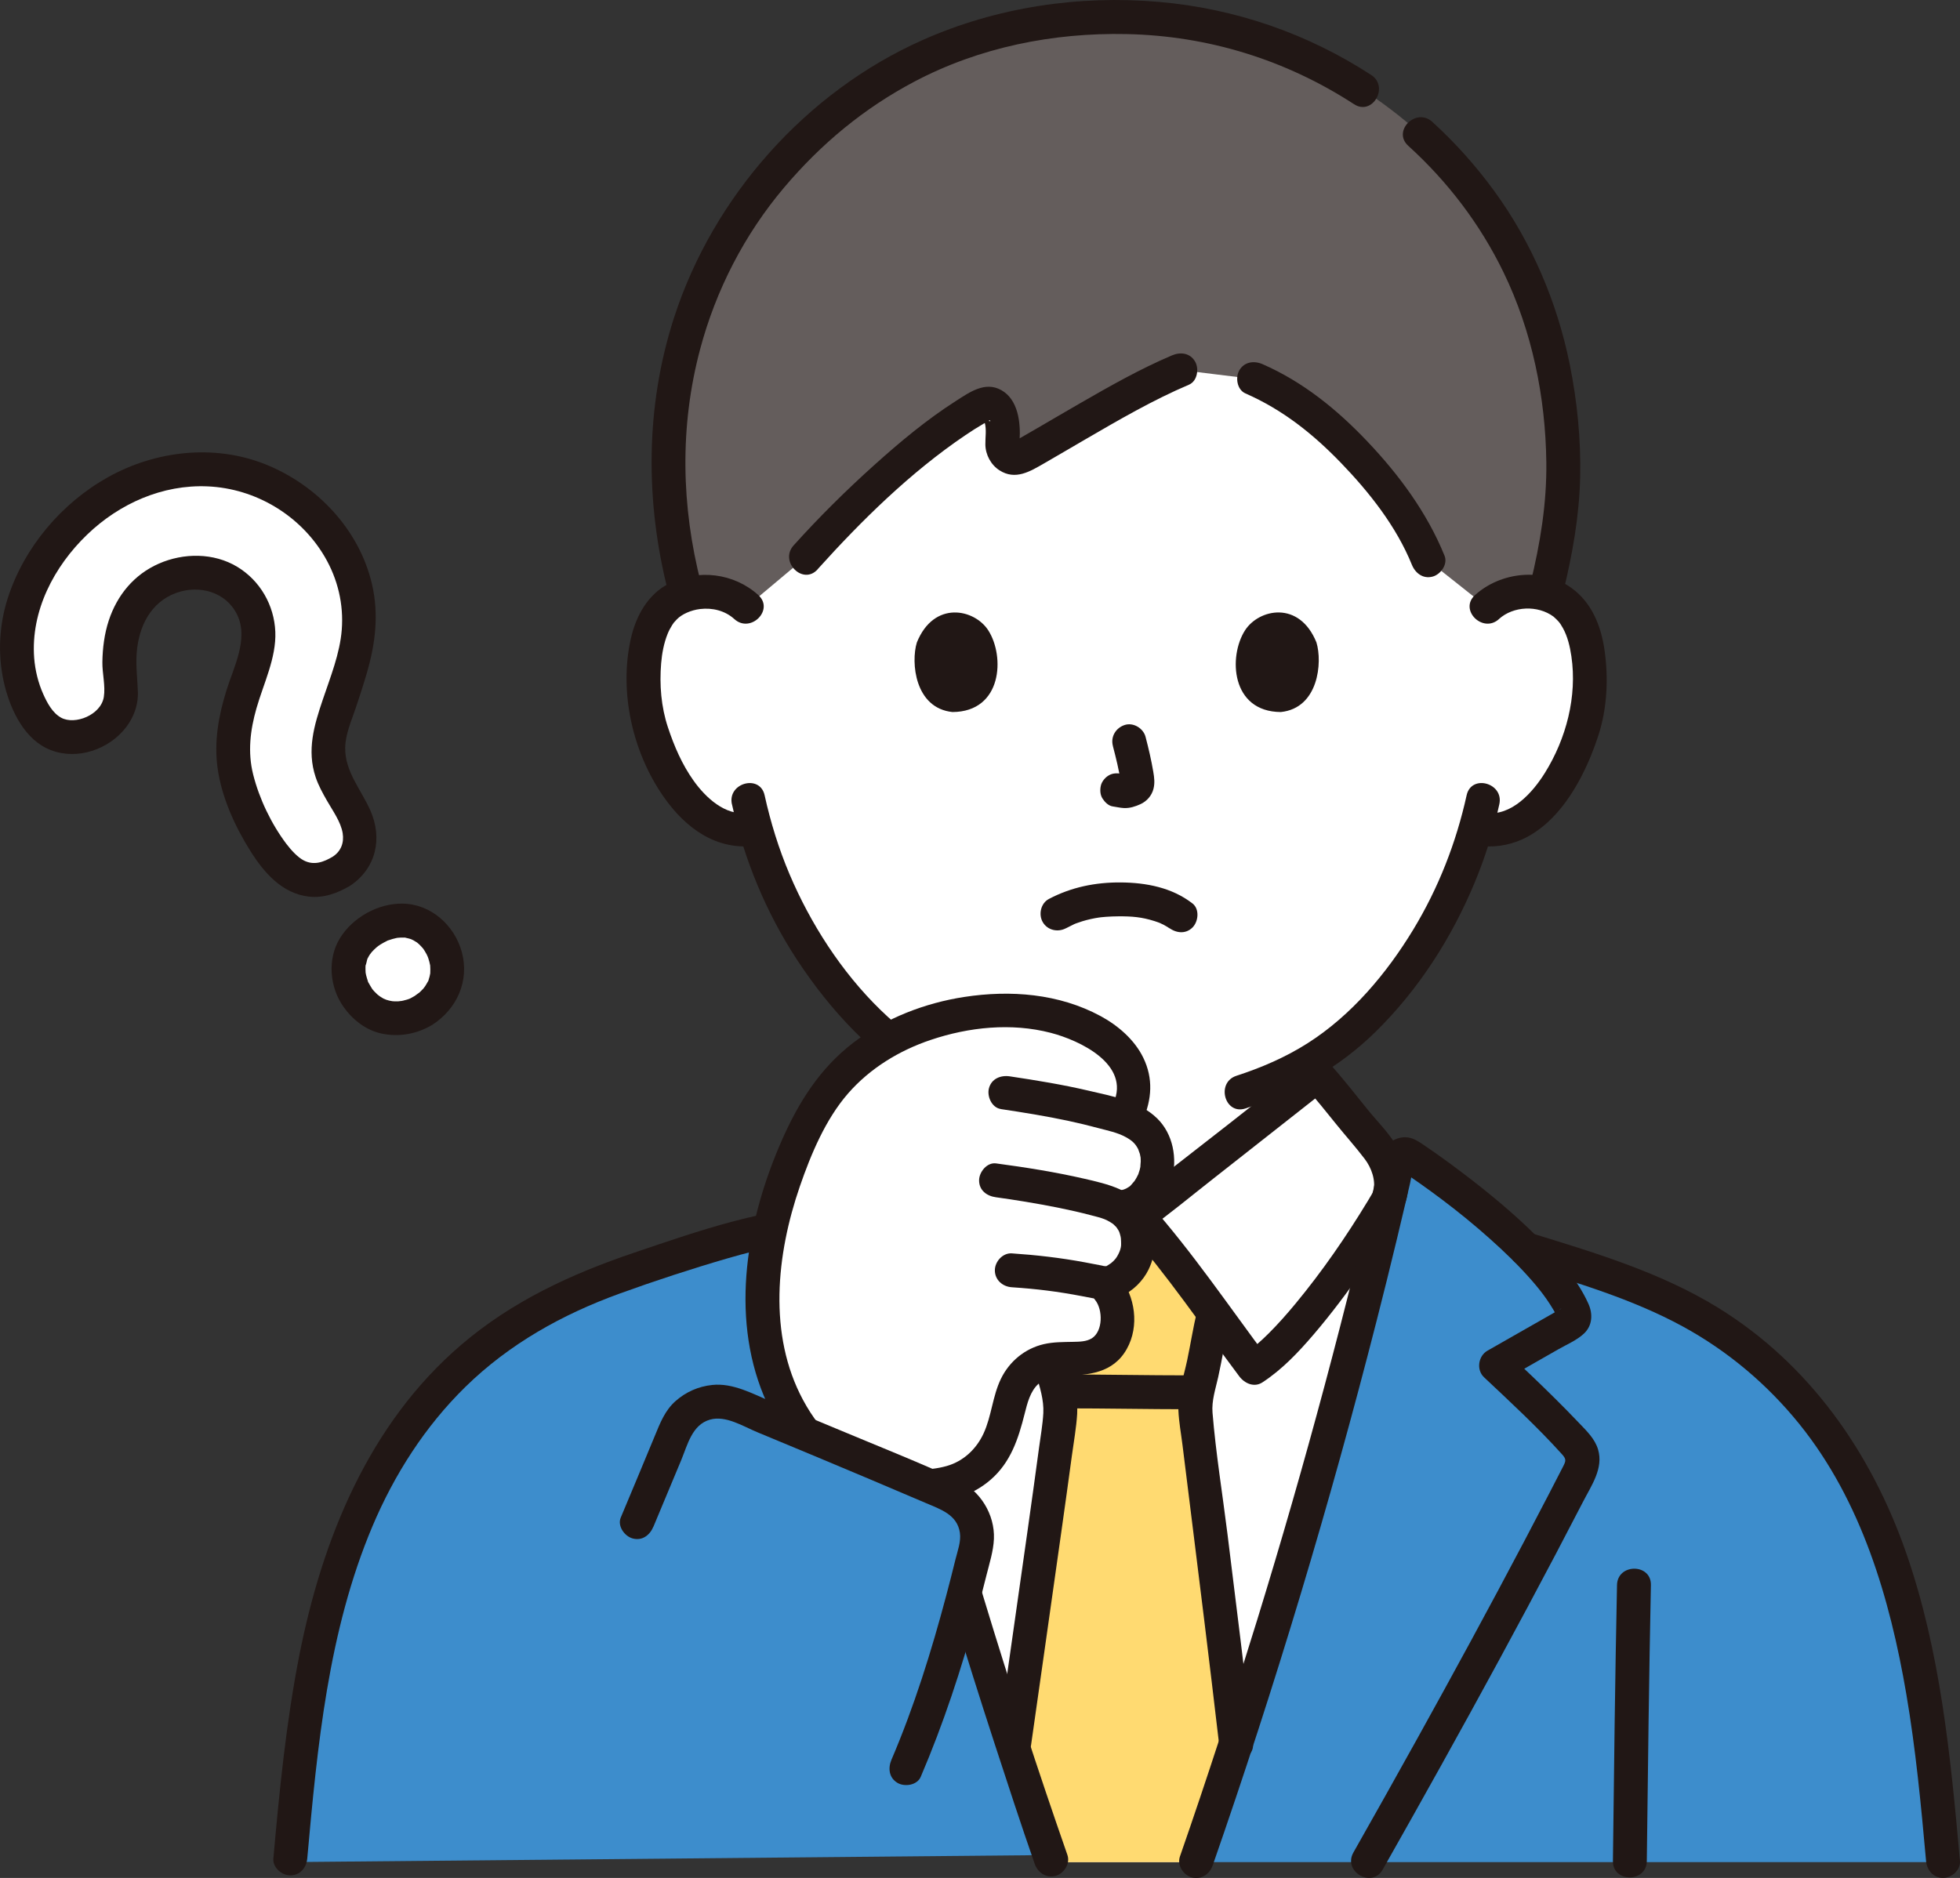 <?xml version="1.0" encoding="UTF-8"?>
<svg id="_レイヤー_2" data-name="レイヤー 2" xmlns="http://www.w3.org/2000/svg" viewBox="0 0 88.597 84.91">
  <rect x="0" y="0" width="88.597" height="84.91" fill="#333333" stroke="none"/>
  <defs>
    <style>
      .cls-1 {
        fill: #645d5c;
      }

      .cls-1, .cls-2, .cls-3, .cls-4, .cls-5 {
        stroke-width: 0px;
      }

      .cls-2 {
        fill: #ffda71;
      }

      .cls-3 {
        fill: #3d8dcc;
      }

      .cls-4 {
        fill: #fff;
      }

      .cls-5 {
        fill: #211715;
      }
    </style>
  </defs>
  <g id="_レイヤー_1-2" data-name="レイヤー 1">
    <g id="c">
      <g id="d">
        <path class="cls-4" d="M67.286,27.448c.54-.519,1.269-.714,1.892-.692,1.356.048,1.933.781,2.181,1.212.741,1.285.71,3.654.212,5.119-.352,1.038-.929,2.626-2.321,3.764-.631.516-1.59.839-2.466.587-.62,2.164-1.752,4.783-3.753,7.218-1.32,1.606-2.588,2.7-4.031,3.513v2.595c0,.459,0,.959.17,1.405.227.587.533,1.095,1.025,1.492,1.042.839,2.112,1.24,3.431,1.736l1.802.711s-2.106,7.243-14.876,7.243-14.523-7.243-14.523-7.243l1.806-.711c1.319-.496,2.389-.897,3.431-1.736.492-.397.798-.905,1.025-1.492.17-.446.17-.947.17-1.405,0,0,0-.83-.001-2.204-1.615-.885-3.083-2.197-4.486-3.904-1.994-2.426-3.125-5.036-3.747-7.196-.853.208-1.771-.11-2.381-.609-1.391-1.138-1.969-2.726-2.321-3.764-.497-1.465-.529-3.834.212-5.119.248-.431.825-1.164,2.181-1.212.623-.022,1.351.173,1.892.692,0,0-1.296-13.34,16.422-13.34s17.054,13.34,17.054,13.34h0Z"/>
        <path class="cls-5" d="M58.042,48.46v1.8c0,.704-.035,1.441.205,2.115.456,1.282,1.405,2.147,2.573,2.793,1.41.78,3.004,1.276,4.503,1.867.401.158.876-.174.982-.557.124-.453-.155-.823-.557-.982-1.262-.498-2.589-.927-3.8-1.537-.938-.472-1.883-1.077-2.206-2.137-.176-.579-.104-1.237-.104-1.835v-1.528c0-1.027-1.596-1.029-1.596,0h0Z"/>
        <path class="cls-5" d="M41.76,49.003v1.564c0,.523.023,1.031-.193,1.519-.555,1.253-1.939,1.763-3.072,2.302-.827.394-1.7.665-2.565.967-.405.142-.696.513-.574.957.101.367.555.688.942.535,1.385-.545,2.845-1.012,4.162-1.704,1.091-.573,2.023-1.331,2.517-2.484.483-1.128.315-2.454.315-3.656,0-.986-1.532-.988-1.532,0h0Z"/>
        <path class="cls-4" d="M58.183,71.429c1.696-5.656,3.266-11.525,4.59-17.185.008-.033.015-.066.024-.097.16-.711-.173-1.611-.612-2.12-.812-.941-1.836-2.301-2.666-3.23-.353.286-7.545,5.957-8.09,6.343h-1.267c-.545-.386-7.738-6.057-8.09-6.343-.83.929-1.854,2.29-2.666,3.23-.439.509-.772,1.408-.612,2.12.009.031.017.064.024.097,1.803,7.713,4.065,15.814,6.479,23.234.926,2.84,1.558,4.793,2.23,6.714h6.539c.557-1.597,1.091-3.219,1.784-5.353.143-.429.289-.884.445-1.361.642-1.975,1.274-3.998,1.889-6.049Z"/>
        <path class="cls-3" d="M13.123,84.193c.642-7.224,1.469-14.871,6.029-20.445,1.573-1.922,3.545-3.516,5.755-4.649,1.696-.87,3.516-1.465,5.328-2.058,2.871-.939,5.805-1.888,8.857-1.609,1.754,7.332,3.901,14.955,6.183,21.971.929,2.851,1.564,4.811,2.238,6.47l-34.39.319h0Z"/>
        <path class="cls-3" d="M87.828,84.193c-.642-7.174-1.469-14.82-6.031-20.394-1.571-1.925-3.544-3.518-5.753-4.652-1.695-.868-3.518-1.465-5.328-2.056-.578-.192-1.162-.38-1.747-.559-1.625-1.629-3.734-3.219-5.286-4.248-.186-.123-.435-.022-.484.195-.109.481-.222.963-.334,1.448-.016.067-.032.134-.048.204-1.81,7.742-4.08,15.873-6.503,23.322-.156.479-.303.935-.447,1.366-.696,2.142-1.232,3.77-1.791,5.373h33.752Z"/>
        <path class="cls-1" d="M40.065,21.561c-1.38,1.239-2.692,2.57-3.653,3.64l-2.675,2.246c-.54-.519-1.269-.714-1.892-.692-.311.011-.582.058-.816.129-.635-2.322-.904-4.621-.82-6.617.337-7.986,4.555-12.921,8.28-15.691,3.208-2.386,7.216-3.809,11.937-3.809,4.932,0,8.761,1.519,12.039,3.881,3.855,2.783,7.846,7.701,8.18,15.619.096,2.27-.171,4.121-.798,6.595-.217-.059-.464-.098-.743-.108-.623-.022-1.351.173-1.892.692l-2.655-2.104c-.857-2.157-2.793-4.54-4.812-6.277-1.178-1.014-1.993-1.461-3.063-1.927l-3.326-.409c-2.243.945-5.406,2.93-7.181,3.916-.424.235-.922-.139-.866-.652.037-.338.038-.696-.077-1.167-.118-.487-.493-.694-.784-.541-1.297.68-2.881,1.923-4.385,3.273h0Z"/>
        <path class="cls-5" d="M61.979,3.388c-2.888-1.877-6.149-3.002-9.581-3.301-3.641-.318-7.349.237-10.693,1.723-5.268,2.342-9.459,7.068-11.232,12.538-1.309,4.039-1.314,8.345-.263,12.44.245.955,1.723.55,1.478-.407-.895-3.486-.971-7.091-.044-10.579.712-2.682,2.005-5.199,3.798-7.321,1.675-1.982,3.609-3.584,5.882-4.786,2.95-1.56,6.285-2.225,9.608-2.154,3.685.079,7.186,1.163,10.275,3.171.829.539,1.598-.787.774-1.323h0Z"/>
        <path class="cls-5" d="M70.657,26.788c.419-1.708.73-3.446.77-5.208.038-1.7-.131-3.417-.466-5.084-.567-2.816-1.719-5.53-3.413-7.854-.83-1.138-1.766-2.189-2.809-3.136-.729-.661-1.816.419-1.084,1.084,1.79,1.625,3.257,3.552,4.312,5.73,1.289,2.659,1.894,5.634,1.931,8.58.023,1.864-.276,3.675-.718,5.481-.235.958,1.243,1.366,1.478.407h0Z"/>
        <path class="cls-5" d="M56.297,17.788c1.679.735,3.05,1.826,4.318,3.141,1.286,1.333,2.504,2.875,3.205,4.605.155.383.51.654.942.535.364-.1.692-.557.535-.942-.789-1.947-2.06-3.664-3.501-5.18-1.37-1.44-2.898-2.682-4.726-3.482-.379-.166-.822-.111-1.048.275-.19.325-.106.881.275,1.048h0Z"/>
        <path class="cls-5" d="M36.954,25.743c1.996-2.218,4.205-4.39,6.683-6.066.27-.183.545-.358.827-.522.07-.04.283-.145.264-.16.176.127-.299-.038-.247-.054-.061-.065-.057-.048.013.054,0,.036.005.072.017.106.091.337.024.662.03,1.002.008.458.249.912.636,1.161.725.467,1.391.048,2.036-.323.619-.356,1.234-.719,1.851-1.078,1.523-.885,3.057-1.779,4.681-2.47.381-.162.465-.723.275-1.048-.231-.394-.666-.438-1.048-.275-1.434.61-2.797,1.384-4.146,2.161-.677.39-1.351.787-2.027,1.18-.258.15-.516.299-.775.446-.048.027-.111.055-.156.088-.131.096.037.005.161.046.008.003.007.014.018.014.022.118.032.133.03.046,0-.052.005-.104.012-.156.047-.789-.063-1.828-.83-2.257-.73-.408-1.429.094-2.038.484-1.319.842-2.535,1.856-3.697,2.9-1.278,1.148-2.502,2.361-3.651,3.638-.658.731.422,1.818,1.084,1.084h0Z"/>
        <path class="cls-5" d="M33.086,36.361c.548,2.49,1.543,4.905,2.944,7.038,1.494,2.275,3.461,4.409,5.85,5.756,1.217.686,2.549,1.153,3.929,1.364.409.062.824-.103.942-.535.1-.362-.124-.88-.535-.942-4.962-.756-8.657-5.104-10.527-9.516-.488-1.15-.858-2.352-1.127-3.571-.212-.963-1.69-.555-1.478.407h0Z"/>
        <path class="cls-5" d="M66.296,35.954c-.472,2.144-1.276,4.2-2.415,6.079-1.206,1.988-2.794,3.874-4.77,5.133-1.005.64-2.091,1.106-3.221,1.474-.934.304-.534,1.784.407,1.478,2.221-.723,4.222-1.83,5.893-3.476,1.946-1.916,3.439-4.25,4.481-6.766.471-1.136.838-2.313,1.103-3.514.212-.961-1.265-1.372-1.478-.407h0Z"/>
        <path class="cls-5" d="M50.303,33.723c.143.546.281,1.101.363,1.66l-.027-.204c.01.077.014.152.006.229l.027-.204c-.005.036-.013.069-.025.103l.077-.183c-.011.024-.022.044-.036.066l.12-.155c-.017.021-.033.037-.054.053l.155-.12c-.042.027-.086.049-.132.07l.183-.077c-.072.03-.144.052-.222.064l.204-.027c-.07.008-.138.008-.208,0l.204.027c-.079-.011-.155-.03-.234-.041-.214-.029-.396-.037-.59.077-.159.093-.311.275-.352.458-.045.196-.035.416.077.59.1.155.267.326.458.352.171.023.337.067.511.074.263.011.508-.068.743-.175.288-.132.513-.386.59-.697.065-.263.036-.497-.008-.76-.09-.535-.214-1.065-.351-1.589-.102-.388-.552-.661-.942-.535-.399.129-.644.527-.535.942h0Z"/>
        <path class="cls-5" d="M41.445,29.045c-.277.901-.096,2.973,1.61,3.149,2.256-.013,2.375-2.519,1.616-3.696-.622-.964-2.449-1.365-3.226.548h0Z"/>
        <path class="cls-5" d="M59.506,29.045c.277.901.097,2.973-1.61,3.149-2.256-.014-2.376-2.519-1.616-3.697.622-.964,2.449-1.365,3.226.548h0Z"/>
        <path class="cls-5" d="M34.279,26.906c-1.098-.996-2.732-1.194-4.051-.516-.952.489-1.484,1.472-1.712,2.483-.541,2.405.071,5.13,1.477,7.147.992,1.424,2.402,2.465,4.208,2.212.41-.057.635-.581.535-.942-.121-.442-.531-.593-.942-.535-1.015.142-1.905-.703-2.442-1.458-.523-.735-.878-1.56-1.16-2.412-.308-.93-.387-1.924-.306-2.898.037-.446.123-.904.289-1.321.056-.14.127-.275.208-.403.033-.052.067-.103.104-.152-.09.117.081-.081.113-.113.229-.233.638-.412,1.043-.461.56-.067,1.131.071,1.553.455.729.661,1.816-.419,1.084-1.084h0Z"/>
        <path class="cls-5" d="M67.755,27.99c.654-.593,1.758-.635,2.468-.11.039.029.191.176.277.279-.079-.094.01.013.036.054.038.061.076.121.111.184.214.386.319.839.383,1.272.269,1.817-.233,3.731-1.198,5.278-.549.881-1.511,1.97-2.675,1.808-.409-.057-.823.1-.942.535-.099.359.123.885.535.942,2.986.418,4.713-2.546,5.503-4.988.399-1.232.458-2.593.273-3.868-.158-1.087-.579-2.135-1.493-2.793-1.302-.938-3.204-.726-4.361.325-.732.664.354,1.745,1.084,1.084h0Z"/>
        <path class="cls-2" d="M54.064,84.193c.557-1.597,1.091-3.219,1.786-5.357-.788-6.755-1.83-14.788-1.83-15.024,0-.426.097-.846.193-1.262.048-.189.092-.377.131-.566.208-.938.246-1.419.488-2.413,0,0,.004-.019.013-.052-1.16-1.564-2.562-3.417-3.417-4.378h-1.267c-.846.951-2.227,2.776-3.38,4.329l.098.316c.323.672.411,1.339.593,1.929.228.727.455,1.474.469,2.235.007.397-1.09,8.016-2.107,15.183.649,1.991,1.158,3.536,1.691,5.059h6.539,0Z"/>
        <path class="cls-5" d="M53.755,62.185c-1.882,0-3.763-.039-5.645-.04-.986,0-.988,1.532,0,1.532,1.882,0,3.763.039,5.645.04.986,0,.988-1.532,0-1.532h0Z"/>
        <path class="cls-5" d="M54.108,59.291c-.176.734-.29,1.479-.446,2.218-.155.733-.427,1.508-.395,2.265.022.517.12,1.041.184,1.554.327,2.647.661,5.292.985,7.939.228,1.863.453,3.726.67,5.59.048.411.318.766.766.766.377,0,.814-.352.766-.766-.369-3.166-.759-6.329-1.152-9.492-.227-1.826-.527-3.659-.677-5.494-.045-.546.14-1.082.257-1.609.19-.851.317-1.715.52-2.564.23-.958-1.248-1.368-1.478-.407h0Z"/>
        <path class="cls-5" d="M46.605,78.914c.457-3.218.917-6.436,1.37-9.655.162-1.15.323-2.3.478-3.451.084-.624.2-1.256.238-1.885.041-.676-.147-1.388-.335-2.032-.259-.883-.445-1.794-.83-2.634-.172-.376-.716-.469-1.048-.275-.387.226-.448.671-.275,1.048.304.663.421,1.423.631,2.12.168.556.357,1.153.327,1.741-.026.503-.133,1.116-.189,1.533-.325,2.421-.706,5.068-1.061,7.568-.261,1.838-.523,3.676-.784,5.513-.058.409.1.823.535.942.359.099.884-.123.942-.535h0Z"/>
        <path class="cls-5" d="M59.01,49.156c.48.541.934,1.105,1.387,1.669.425.528.884,1.038,1.293,1.577.305.402.505.958.393,1.462.031-.14-.02.038-.056.101-.064.113-.132.225-.199.336-.979,1.614-2.063,3.186-3.266,4.64-.385.465-.786.92-1.214,1.347-.18.18-.366.354-.559.52-.224.192-.235.203-.495.372l1.048.275c-1.762-2.352-3.42-4.812-5.369-7.016l-.155,1.203c1.031-.736,2.011-1.554,3.007-2.335,1.389-1.089,2.776-2.181,4.162-3.275.369-.291.741-.581,1.107-.877.322-.26.271-.813,0-1.084-.319-.319-.76-.261-1.084,0-2.273,1.834-4.585,3.623-6.889,5.419-.146.114-.291.227-.437.34-.06.047-.12.093-.181.14-.103.08.034-.026.045-.035-.034.026-.067.052-.101.078-.134.103-.267.208-.404.306-.416.298-.504.809-.155,1.203,1.863,2.106,3.445,4.458,5.129,6.706.238.318.67.522,1.048.275.891-.581,1.635-1.37,2.322-2.174.801-.937,1.54-1.928,2.244-2.939.528-.757,1.039-1.527,1.518-2.316.136-.224.288-.452.376-.701.261-.734.083-1.57-.234-2.256-.338-.732-.975-1.335-1.478-1.959-.565-.702-1.123-1.412-1.722-2.086-.656-.739-1.737.348-1.084,1.084h0Z"/>
        <path class="cls-5" d="M41.496,48.073c-.51.575-.99,1.175-1.471,1.774-.477.594-1.016,1.162-1.452,1.786-.667.954-.855,2.221-.255,3.239,1.047,1.776,2.256,3.484,3.564,5.076.774.942,1.613,1.885,2.642,2.556.375.245.81.043,1.048-.275,1.684-2.248,3.266-4.599,5.129-6.706.349-.394.261-.906-.155-1.203-.116-.083-.229-.171-.342-.258-.043-.033-.086-.066-.128-.099-.095-.073.137.106-.028-.022-.121-.094-.242-.188-.363-.282-.634-.494-1.267-.989-1.9-1.485-1.376-1.079-2.749-2.16-4.122-3.244-.361-.285-.725-.569-1.084-.858-.322-.26-.769-.314-1.084,0-.269.269-.324.822,0,1.084,2.297,1.854,4.634,3.662,6.962,5.476.435.339.865.69,1.314,1.011l-.155-1.203c-1.949,2.203-3.607,4.664-5.369,7.016l1.048-.275c-.327-.213-.582-.434-.928-.769-.37-.358-.717-.738-1.052-1.128-.708-.825-1.359-1.697-1.982-2.588-.505-.722-.994-1.456-1.457-2.206-.125-.202-.262-.405-.367-.618-.011-.021-.046-.118-.021-.04.015.046-.016-.196-.016-.256.003-.271.079-.545.196-.789.309-.646.91-1.198,1.356-1.752.509-.634,1.015-1.27,1.555-1.878.653-.735-.427-1.823-1.084-1.084h0Z"/>
        <path class="cls-5" d="M74.44,84.144c.049-4.16.1-8.319.185-12.478.02-.986-1.512-.986-1.532,0-.086,4.159-.136,8.319-.185,12.478-.011.986,1.521.987,1.532,0h0Z"/>
        <path class="cls-5" d="M68.766,57.221c2.472.76,5.024,1.511,7.303,2.755,2.031,1.109,3.815,2.612,5.268,4.413,2.799,3.47,4.094,7.88,4.833,12.205.427,2.499.667,5.024.893,7.547.037.412.326.766.766.766.386,0,.803-.352.766-.766-.42-4.692-.876-9.474-2.438-13.949-1.581-4.53-4.379-8.532-8.509-11.073-2.591-1.594-5.585-2.489-8.474-3.377-.945-.291-1.349,1.188-.407,1.478h0Z"/>
        <path class="cls-5" d="M48.251,83.873c-2.675-7.666-5.03-15.455-7.073-23.313-.601-2.311-1.165-4.63-1.716-6.953-.228-.959-1.705-.553-1.478.407,1.984,8.368,4.305,16.636,6.971,24.813.594,1.822,1.187,3.643,1.818,5.452.136.39.525.65.942.535.379-.104.672-.55.535-.942h0Z"/>
        <path class="cls-5" d="M54.815,84.347c2.82-8.1,5.295-16.33,7.415-24.641.312-1.222.616-2.446.911-3.672.14-.582.278-1.165.415-1.748.061-.261.122-.523.182-.784.054-.233.115-.716.207-.839l-.275.275c-.368-.098-.479-.102-.333-.013.041.027.081.054.121.081.083.056.166.112.248.169.159.109.317.219.474.33.354.25.703.505,1.049.766.723.546,1.425,1.121,2.102,1.724s1.327,1.231,1.92,1.912c.233.268.457.543.659.835.109.157.213.317.309.481.046.078.09.156.132.236.026.05.051.2.054.123l.105-.387c.109-.058.105-.053-.012.016-.068.039-.136.078-.204.116-.136.078-.272.155-.407.232-.294.168-.589.336-.883.503-.589.335-1.177.671-1.766,1.007-.419.239-.513.866-.155,1.203,1.199,1.128,2.419,2.255,3.522,3.479.202.224.184.298.045.567-.205.396-.408.793-.613,1.19-.369.713-.741,1.424-1.115,2.134-1.594,3.027-3.229,6.032-4.889,9.024-.944,1.702-1.897,3.399-2.856,5.093-.487.859.837,1.633,1.323.774,1.788-3.159,3.556-6.33,5.287-9.521.852-1.571,1.696-3.147,2.528-4.729.419-.797.836-1.597,1.25-2.398.372-.721.922-1.497.673-2.345-.143-.486-.519-.843-.858-1.198-.345-.363-.696-.721-1.052-1.074-.709-.705-1.435-1.393-2.163-2.078l-.155,1.203c.815-.465,1.63-.929,2.445-1.394.378-.215.826-.404,1.146-.705.383-.36.405-.885.202-1.34-.517-1.16-1.444-2.163-2.333-3.05-1.062-1.06-2.226-2.015-3.421-2.92-.528-.4-1.065-.787-1.612-1.16-.283-.193-.563-.405-.924-.405-.478,0-.893.321-1.039.769-.262.801-.391,1.672-.586,2.493-.208.879-.421,1.757-.638,2.633-.439,1.774-.896,3.545-1.368,5.31-.951,3.556-1.968,7.094-3.052,10.611-1.106,3.586-2.261,7.162-3.495,10.707-.136.391.155.838.535.942.422.116.806-.143.942-.535h.001Z"/>
        <path class="cls-5" d="M48.185,41.97c.123-.065.246-.127.372-.186.025-.011.154-.063.04-.018-.122.048.042-.015.052-.019.091-.033.182-.065.274-.093.249-.076.505-.132.762-.171-.103.016.057-.007.09-.011.075-.008.15-.015.225-.02.182-.013.364-.02.546-.021.627-.004,1.053.03,1.639.214.105.033.208.072.311.111-.177-.067.034.019.095.052.064.034.126.069.187.107.062.039.269.196.043.019.326.254.766.318,1.084,0,.265-.265.328-.828,0-1.084-.925-.721-2.099-.945-3.253-.952-1.142-.007-2.231.215-3.241.748-.366.193-.477.702-.275,1.048.217.37.681.469,1.048.275h0Z"/>
        <path class="cls-4" d="M15.439,39.389c-.533.333-1.032.463-1.483.387-.266-.045-.51-.138-.724-.277-.762-.495-1.553-1.69-2.227-3.363-.867-2.152-.387-3.629.169-5.339.13-.4.265-.814.383-1.245.254-.887.118-1.77-.383-2.484-.47-.67-1.224-1.102-2.017-1.157-.701-.083-1.447.092-2.089.493s-1.131,1.003-1.341,1.651c-.41,1.07-.367,2.178-.27,3.119.025.239.019.707-.293,1.152-.169.242-.416.471-.695.645-.307.192-.641.313-.967.351-.874.102-1.547-.306-2.058-1.246-.538-.99-.771-2.198-.655-3.401.226-2.359,1.84-4.8,4.111-6.219,1.29-.806,3.369-1.638,5.945-1.024,1.816.433,3.483,1.667,4.462,3.3.893,1.491,1.151,3.194.729,4.797-.267,1.011-.517,1.75-.737,2.4-.13.385-.243.717-.34,1.049-.236.807-.131,1.754.273,2.469l.171.301c.278.487.518.907.726,1.401.116.274.191.741.097,1.168-.094.427-.381.818-.787,1.072h0Z"/>
        <path class="cls-4" d="M19.175,45.676c-.651.407-1.435.479-2.098.193-1.04-.506-1.431-1.61-1.275-2.436.101-.535.446-1.01.998-1.374l.041-.026c.258-.161,1.171-.656,2.093-.254.979.427,1.533,1.659,1.209,2.69-.152.484-.495.912-.968,1.208Z"/>
        <path class="cls-5" d="M15.052,38.727c-.424.253-.859.416-1.324.175-.261-.135-.558-.449-.786-.751-.681-.905-1.222-2.036-1.498-3.132-.254-1.01-.134-2.002.148-2.991.319-1.119.901-2.279.853-3.463-.049-1.2-.688-2.314-1.72-2.937-1.067-.643-2.425-.636-3.545-.144s-1.887,1.425-2.265,2.576c-.197.6-.278,1.246-.287,1.876-.008.508.145,1.076.065,1.576-.129.815-1.305,1.278-1.927.939-.394-.215-.634-.672-.811-1.067-.228-.509-.367-1.077-.41-1.633-.161-2.123.896-4.139,2.397-5.582,1.458-1.402,3.407-2.269,5.448-2.178,2.169.096,4.194,1.311,5.291,3.187.586,1.003.858,2.14.767,3.299-.083,1.067-.515,2.141-.855,3.149-.393,1.162-.733,2.293-.326,3.51.126.378.316.72.512,1.064.252.443.63.96.711,1.474.068.43-.075.809-.437,1.051-.816.546-.049,1.874.774,1.323,1.18-.79,1.476-2.148.907-3.42-.419-.937-1.154-1.758-1.13-2.833.013-.604.277-1.197.468-1.762.178-.528.351-1.057.507-1.592.388-1.335.553-2.646.238-4.017-.572-2.486-2.498-4.506-4.836-5.437-2.309-.918-4.963-.608-7.106.592-2.086,1.168-3.768,3.151-4.512,5.429-.398,1.219-.472,2.532-.2,3.786.245,1.126.827,2.475,1.914,3.023,1.158.584,2.613.193,3.467-.749.444-.49.71-1.118.688-1.786-.019-.591-.098-1.167-.053-1.761.089-1.178.619-2.289,1.787-2.713,1.035-.376,2.243-.052,2.749.976.538,1.094-.152,2.378-.481,3.438-.356,1.147-.565,2.311-.398,3.511.185,1.321.784,2.638,1.492,3.76.61.967,1.426,1.906,2.629,2.046.667.078,1.304-.154,1.87-.492.846-.505.076-1.83-.774-1.323h0Z"/>
        <path class="cls-5" d="M18.774,45.014c-.063.038-.129.072-.193.109-.019.011-.134.064-.016.012-.108.047-.226.081-.341.107-.046.011-.092.019-.139.028.171-.031-.051.002-.075.003-.116.005-.232.003-.347-.011.178.022-.046-.016-.069-.021-.045-.011-.089-.024-.133-.038-.001,0-.195-.087-.101-.036.096.053-.085-.053-.082-.051-.036-.021-.072-.044-.107-.067-.003-.002-.16-.125-.072-.049s-.058-.055-.061-.057c-.043-.04-.085-.082-.125-.125-.033-.036-.064-.073-.095-.11-.075-.086.092.151,0-.006-.048-.081-.1-.158-.144-.242-.012-.023-.048-.078-.049-.1.003.132.03.084.005.005-.03-.094-.061-.187-.083-.283-.01-.042-.013-.088-.025-.129-.031-.105.011.194.005.024-.003-.085-.009-.168-.006-.253.001-.033.005-.066.006-.099.006-.16-.045.126-.005.036.041-.092.055-.215.085-.314-.048.155-.014.032.009-.012.023-.046.049-.091.075-.135.022-.036.046-.07.069-.105-.094.145.02-.023.041-.046.067-.075.14-.145.215-.212.026-.023.146-.112.037-.034.046-.033.092-.065.14-.096.095-.061.194-.111.294-.162.066-.034.093-.088-.021.006.02-.017.076-.03.103-.04.115-.041.232-.075.351-.1.042-.009.086-.017.129-.023-.185.026.042.004.067.003.047-.001.094.002.141.001.213-.002-.074-.027.05,0,.113.026.225.05.334.093-.145-.057.028.019.048.03.051.028.099.06.148.09.115.069.007,0-.015-.017.045.037.089.074.131.114.064.06.119.127.178.191.079.084-.098-.149.004.007.021.033.043.064.064.098.031.05.06.101.087.152.02.039.09.204.021.03.04.1.074.202.101.306.012.047.021.095.032.143.044.186-.007-.163.005.028.007.107.011.214.004.321-.01.164-.009,0,.005,0,.002,0-.033.165-.035.172-.012.049-.026.096-.042.143-.06.182.042-.046-.032.081-.054.093-.106.186-.166.276.094-.141-.026.029-.044.049-.045.049-.091.097-.14.142-.033.031-.067.06-.101.089.12-.104-.096.064-.123.081-.336.217-.506.69-.275,1.048.217.336.688.507,1.048.275,1.112-.716,1.683-1.987,1.332-3.286-.329-1.217-1.403-2.182-2.693-2.193-1.104-.01-2.242.629-2.818,1.567s-.467,2.208.159,3.096c.413.586,1.015,1.062,1.727,1.213.79.167,1.601.021,2.292-.396.343-.207.502-.697.275-1.048-.222-.344-.681-.497-1.048-.275h0Z"/>
        <path class="cls-5" d="M37.825,54.502c-3.157.058-6.193,1.133-9.152,2.134-2.855.965-5.529,2.2-7.833,4.175-4.169,3.572-6.276,8.774-7.313,14.047-.595,3.026-.896,6.101-1.17,9.169-.037.413.379.766.766.766.445,0,.729-.352.766-.766.454-5.062.948-10.285,2.945-15.015.991-2.346,2.382-4.524,4.206-6.309,1.985-1.942,4.375-3.275,6.973-4.217,1.601-.58,3.23-1.113,4.865-1.589,1.616-.47,3.258-.831,4.946-.863.985-.018.988-1.551,0-1.532h0Z"/>
        <path class="cls-4" d="M35.46,53.245c.411-1.152.926-2.244,1.501-3.226,1.606-2.74,4.873-4.157,7.951-4.324,1.484-.08,3,.177,4.323.853,1.503.767,2.62,2.25,1.583,4,1.181.419,1.622,1.283,1.488,2.304-.075.577-.559,1.602-1.565,1.723l-.171.021c.818.486.896,1.248.868,1.755-.048.882-.897,1.757-1.624,1.65.123.138.212.24.212.24.303.347.444.918.455,1.369.011.475-.14.962-.459,1.313-.504.553-1.296.511-1.98.516-.737.005-1.428.224-1.888.839-.569.76-.599,1.719-.912,2.582-.288.793-.875,1.52-1.627,1.913-.738.386-1.602.445-2.435.419-.947-.03-1.909-.168-2.76-.585-1.238-.607-2.161-1.724-2.805-2.919-1.682-3.12-1.368-7.041-.155-10.442h0Z"/>
        <path class="cls-5" d="M51.657,50.645c.413-.935.477-1.889.021-2.824-.397-.815-1.143-1.455-1.929-1.88-1.886-1.019-4.075-1.186-6.162-.865-1.781.274-3.549.956-4.99,2.05-1.532,1.164-2.505,2.719-3.269,4.462-1.555,3.542-2.33,7.83-.803,11.518.767,1.854,2.068,3.582,3.974,4.356,1.015.412,2.175.53,3.263.498,1.115-.032,2.165-.316,3.02-1.058.908-.788,1.251-1.854,1.534-2.978.12-.476.252-1.028.638-1.367.31-.272.711-.344,1.112-.352,1.126-.023,2.25-.113,2.866-1.21.582-1.036.384-2.389-.34-3.295-.258-.324-.814-.27-1.084,0-.32.32-.259.759,0,1.084.35.439.351,1.408-.155,1.726-.245.154-.565.154-.845.16-.446.01-.886.003-1.325.104-.855.198-1.56.783-1.94,1.57s-.42,1.678-.781,2.463c-.326.709-.913,1.263-1.668,1.477-.835.237-1.815.19-2.663.045-1.775-.303-3-1.486-3.831-3.03-1.591-2.956-1.202-6.589-.147-9.652.503-1.459,1.165-3.046,2.191-4.218.99-1.131,2.305-1.932,3.723-2.409,1.729-.583,3.649-.785,5.43-.321,1.315.342,3.609,1.423,2.837,3.173-.167.378-.11.823.275,1.048.326.191.88.106,1.048-.275h0Z"/>
        <path class="cls-5" d="M45.237,50.145c1.023.154,2.045.317,3.057.534.453.097.903.206,1.35.326.415.111.866.199,1.243.407.299.165.441.298.583.586-.053-.108.048.143.056.176.007.027.044.24.027.104.01.079.011.161.011.241,0,.035-.033.357-.004.185-.022.127-.057.252-.101.373-.032.083-.034.089-.007.019-.022.046-.045.091-.069.136-.038.068-.079.137-.124.2.055-.077-.092.103-.112.125-.083.092-.051.062-.133.117-.157.105-.251.128-.475.162-.41.062-.635.578-.535.942.12.438.532.597.942.535,2.134-.321,2.813-3.33,1.358-4.748-.809-.789-2.041-1.003-3.102-1.252-1.174-.275-2.365-.468-3.556-.647-.409-.061-.824.102-.942.535-.099.362.124.881.535.942h0Z"/>
        <path class="cls-5" d="M45.023,54.133c.355.048.896.13,1.321.2.514.085,1.026.178,1.536.281.487.099.971.208,1.451.336.197.052.419.103.6.176.072.029.161.075.237.119.047.028.095.057.139.089-.063-.045,0,0,.026.023.036.032.169.171.133.127-.038-.046.064.1.087.138.021.035.038.074.057.111-.004-.007-.047-.125-.02-.043.024.074.048.147.064.223.021.096.017.191.011.041.002.06.009.12.01.181.004.181.006.209-.038.367-.031.112-.124.294-.193.385-.062.082-.14.159-.22.224-.018.014-.137.091-.144.094.033-.015-.191.112-.08.036-.005.004-.172.005-.02.014-.057-.003-.119-.023-.175-.034-.262-.051-.524-.102-.786-.15-1.087-.201-2.18-.328-3.283-.401-.413-.027-.766.372-.766.766,0,.437.351.739.766.766,1.133.075,2.068.192,3.174.403.612.117,1.164.263,1.761.004.535-.233.996-.69,1.251-1.216.389-.802.398-1.823-.078-2.598-.611-.994-1.774-1.258-2.834-1.501-1.315-.302-2.65-.513-3.987-.692-.411-.055-.766.392-.766.766,0,.46.354.711.766.766h0Z"/>
        <path class="cls-3" d="M28.799,68.868c.695-1.661,1.181-2.82,1.73-4.158.436-1.062,1.647-1.572,2.71-1.138,2.646,1.081,7.229,3.007,9.673,4.062.927.4,1.43,1.406,1.195,2.388-.697,2.917-1.686,6.573-3.149,9.976l-12.159-11.13h0Z"/>
        <path class="cls-5" d="M29.538,69.024c.419-1.002.839-2.004,1.255-3.007.287-.692.488-1.601,1.303-1.831.711-.2,1.495.304,2.137.57.86.355,1.719.713,2.577,1.072,1.684.704,3.367,1.413,5.045,2.132.66.283,1.415.523,1.534,1.34.058.4-.102.814-.197,1.197-.136.552-.276,1.103-.422,1.652-.669,2.517-1.448,5.018-2.474,7.415-.163.38-.113.821.275,1.048.322.189.885.108,1.048-.275,1.025-2.397,1.84-4.871,2.522-7.386.157-.578.307-1.157.452-1.738.133-.533.311-1.081.334-1.633.047-1.109-.625-2.194-1.631-2.656-1.812-.831-3.674-1.566-5.512-2.337-.964-.404-1.928-.806-2.894-1.206-.852-.352-1.745-.862-2.695-.762-.621.065-1.185.311-1.655.725-.485.427-.702.998-.942,1.58-.508,1.233-1.024,2.462-1.539,3.692-.16.382.172.843.535.942.442.121.782-.152.942-.535h0Z"/>
      </g>
    </g>
  </g>
</svg>